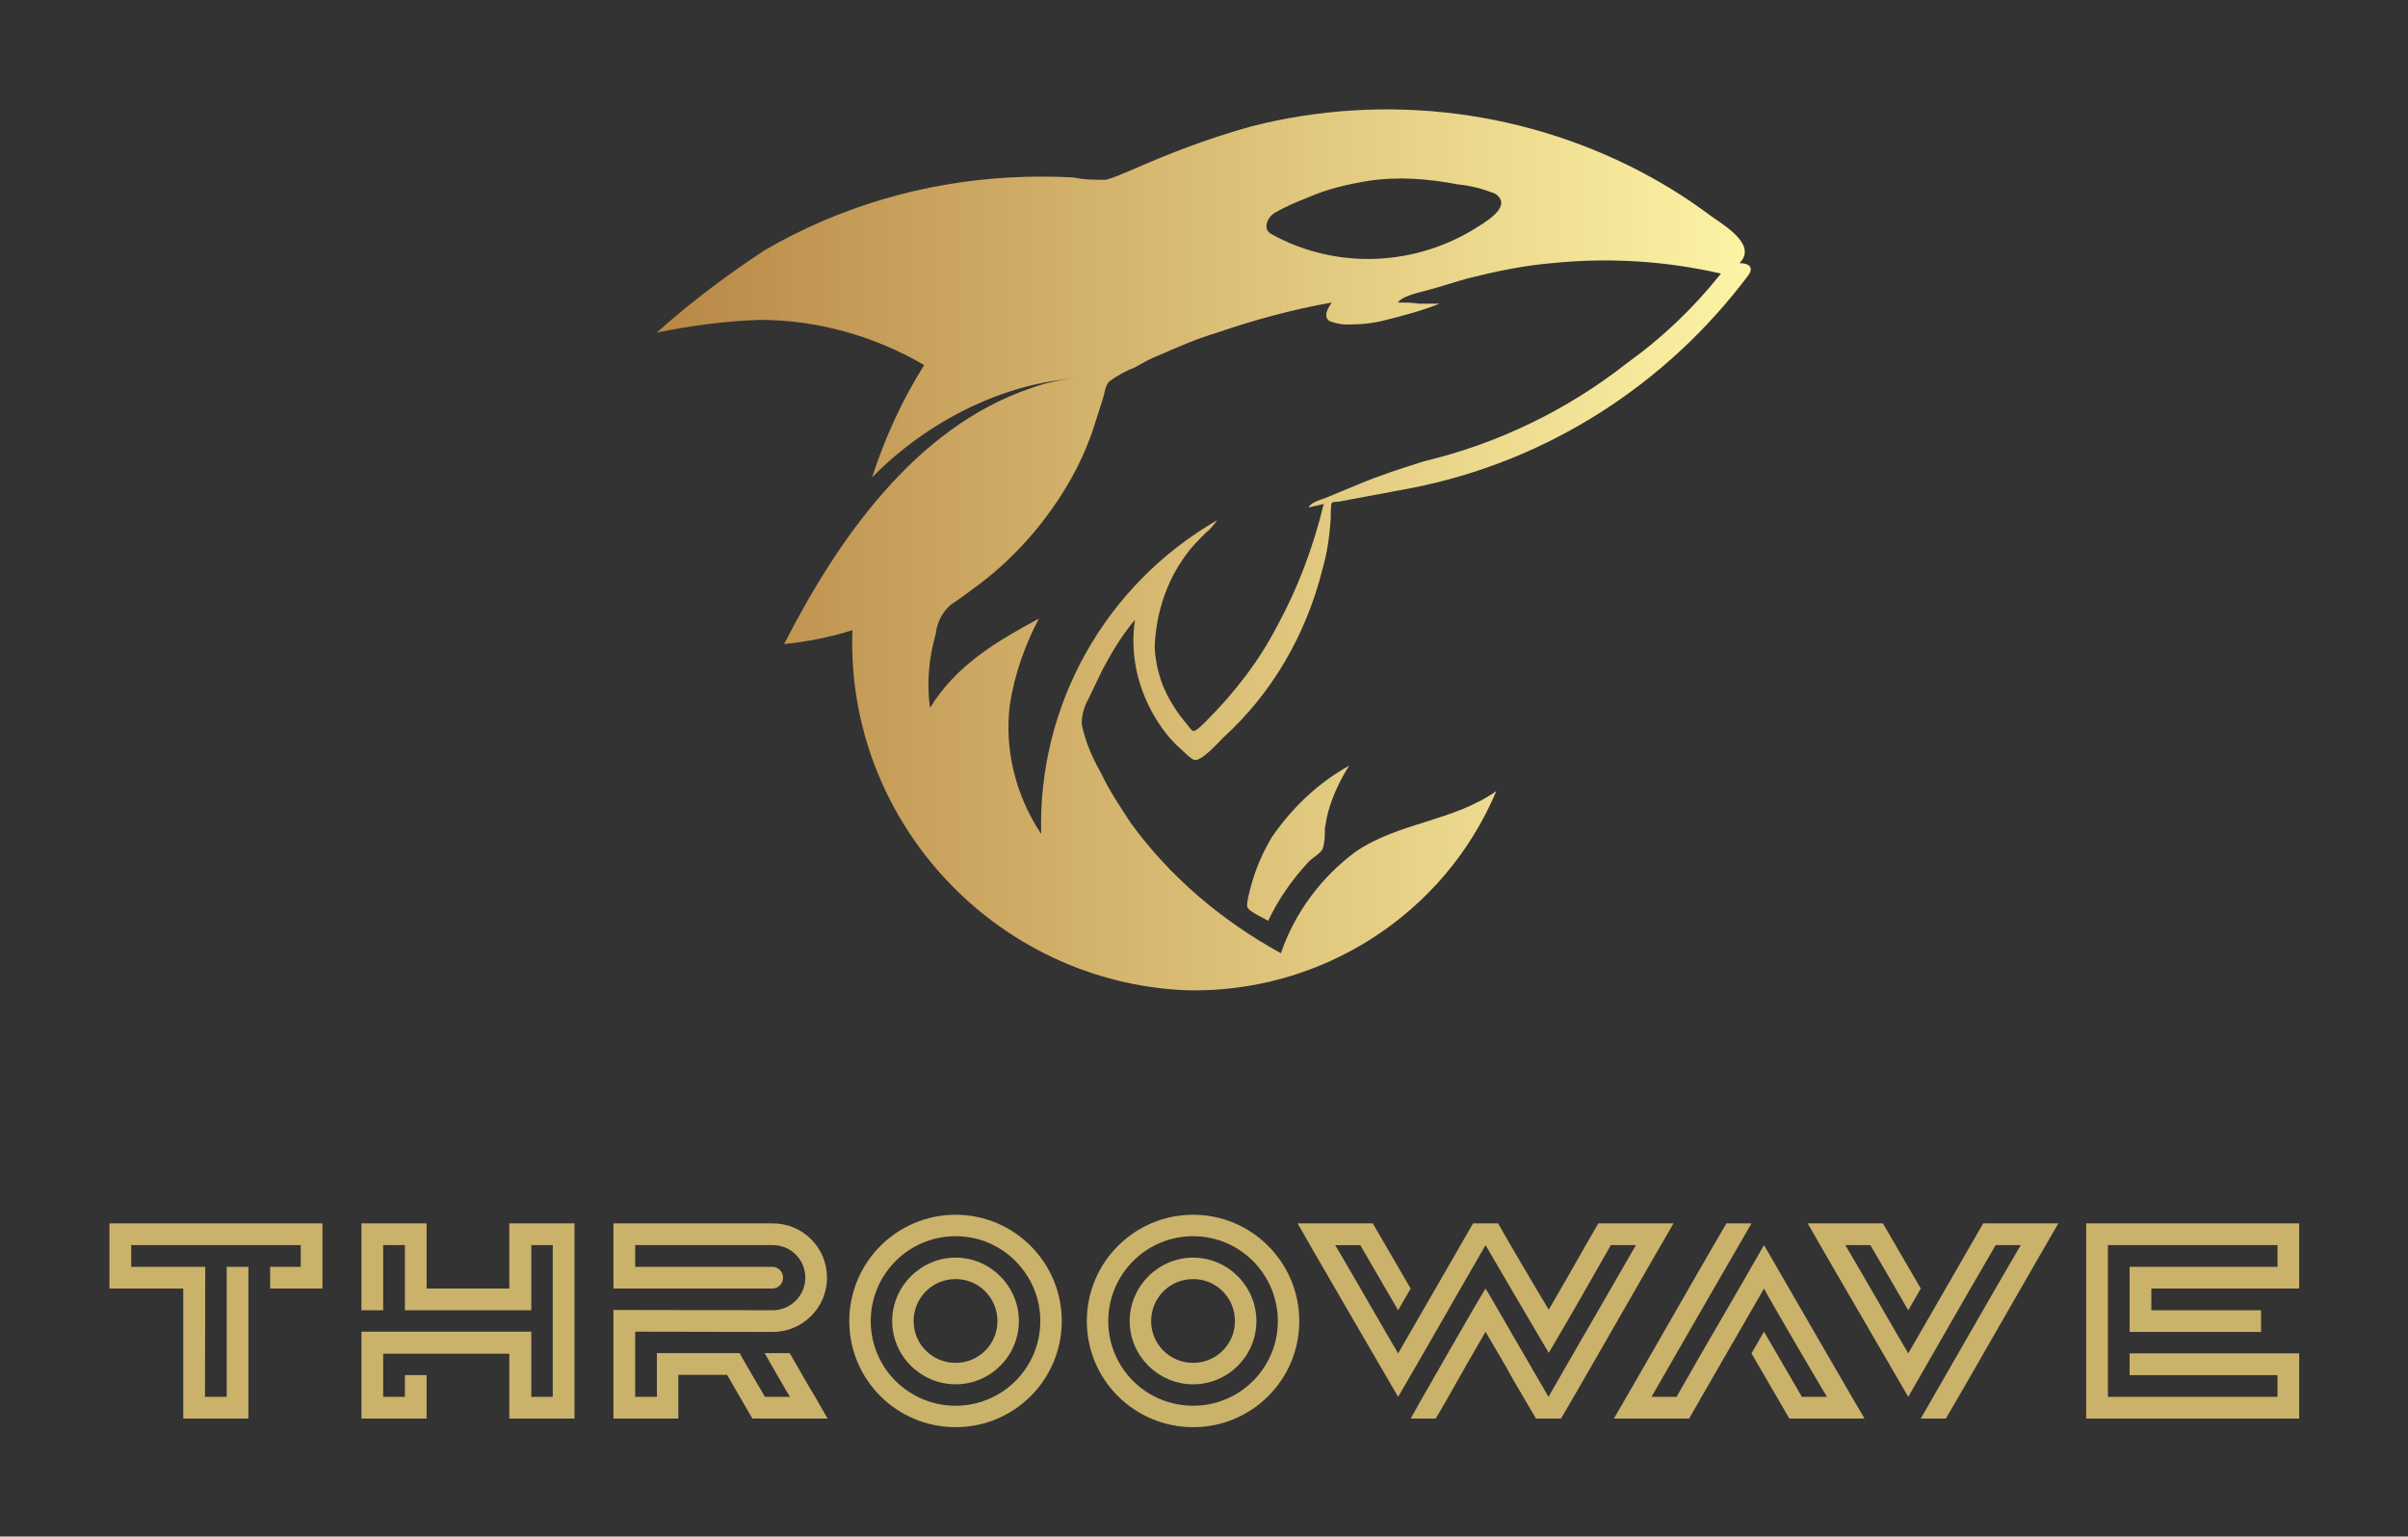 
        <svg xmlns="http://www.w3.org/2000/svg" xmlns:xlink="http://www.w3.org/1999/xlink" version="1.1" width="3300" 
        height="2106.073" viewBox="0 0 3300 2106.073">
			
			<rect x="0" y="0" width="3300" height="2106.073" fill="#333333" stroke="none"/>
			
			<g transform="scale(15) translate(10, 10)">
				<defs id="SvgjsDefs5652"><linearGradient id="SvgjsLinearGradient5657"><stop id="SvgjsStop5658" stop-color="#b88746" offset="0"></stop><stop id="SvgjsStop5659" stop-color="#fdf5a6" offset="1"></stop></linearGradient></defs><g id="SvgjsG5653" featureKey="symbolFeature-0" transform="matrix(1.058,0,0,1.058,47.142,-12.721)" fill="url(#SvgjsLinearGradient5657)"><path xmlns="http://www.w3.org/2000/svg" d="M62.5,68.7c-0.7,1.1-1.3,2.3-1.7,3.6c-0.2,0.6-0.3,1.2-0.4,1.8c0,0.6,0,1.2-0.2,1.8c-0.2,0.4-0.8,0.7-1.2,1.1  c-1.4,1.5-2.6,3.2-3.5,5.1c-0.3-0.2-1.7-0.8-1.8-1.2s0.3-1.7,0.4-2.1c0.4-1.4,1-2.7,1.7-3.9C57.6,72.3,59.8,70.2,62.5,68.7z   M97,26.3c-7.1,9.5-17.4,16.1-29,18.4c-2.1,0.4-4.3,0.8-6.4,1.2c-0.1,0-0.5,0-0.6,0.1s-0.1,1.1-0.1,1.4c-0.1,1.5-0.3,2.9-0.7,4.3  c-1.4,5.6-4.3,10.7-8.6,14.6c-0.4,0.4-1.9,2.1-2.5,1.9c-0.3-0.1-1-0.8-1.2-1c-0.6-0.5-1.1-1.1-1.6-1.8c-1.9-2.7-2.8-6-2.3-9.3  c-1.1,1.3-2,2.8-2.8,4.3c-0.4,0.8-0.8,1.7-1.2,2.5c-0.4,0.7-0.6,1.4-0.6,2.2c0.3,1.5,0.9,2.9,1.7,4.3c0.7,1.5,1.6,2.8,2.5,4.2  c3.4,4.7,7.9,8.5,13,11.3c1.2-3.5,3.5-6.6,6.5-8.8c3.7-2.5,8.4-2.6,12.1-5.2c-4.5,10.7-15.2,17.5-26.8,17.2C32,87.4,19,73.5,19.6,57  c-1.9,0.6-3.9,1-5.9,1.2c4.6-9,11.3-18.7,21.3-22.1c1.6-0.6,3.4-0.9,5.1-0.9c-7,0.1-14,3.7-18.8,8.6c1.1-3.4,2.6-6.7,4.5-9.7  c-4.3-2.5-9.2-3.9-14.2-3.9c-3,0.1-6,0.5-8.9,1.1c2.9-2.6,6.1-5,9.3-7.1c6.5-3.8,13.8-5.9,21.2-6.3c1.8-0.1,3.7-0.1,5.5,0  c0.9,0.2,1.8,0.2,2.8,0.2c0.7-0.2,1.4-0.5,2.1-0.8c3.4-1.5,6.8-2.8,10.4-3.8c11.7-3,24.1-1.4,34.6,4.4c1.8,1,3.5,2.1,5.1,3.3  c1.1,0.8,4.1,2.5,2.5,4.1C97.1,25.3,97.4,25.7,97,26.3z M55.8,22.8c5.6,3.1,12.5,2.8,17.9-0.7c0.8-0.5,2.9-1.8,1.4-2.8  c-1-0.4-2.1-0.7-3.2-0.8c-2.6-0.5-5.2-0.7-7.8-0.3c-1.8,0.3-3.5,0.7-5.1,1.4c-1,0.4-2,0.8-3,1.4C55.4,21.4,55,22.4,55.8,22.8z   M94.6,26.2c-4.8-1.1-9.7-1.4-14.6-0.9c-2.4,0.2-4.8,0.7-7.2,1.3c-1.1,0.3-2.3,0.7-3.4,1c-0.7,0.2-2.3,0.5-2.7,1.1  c0.6,0,1.2,0,1.8,0.1h1.8c-1.5,0.6-3,1-4.6,1.4c-1.1,0.3-2.2,0.4-3.4,0.4c-0.5,0-1-0.1-1.5-0.3c-0.6-0.4-0.1-1.2,0.2-1.6  c-3.4,0.6-6.7,1.5-9.9,2.6c-1.7,0.5-3.3,1.2-4.9,1.9c-0.8,0.3-1.5,0.7-2.2,1.1c-0.8,0.3-1.5,0.7-2.2,1.2c-0.4,0.4-0.4,1-0.6,1.6  c-0.3,0.9-0.6,1.9-0.9,2.8c-0.6,1.7-1.4,3.4-2.4,5c-1.9,3.1-4.4,5.9-7.3,8.1c-0.8,0.6-1.6,1.2-2.5,1.8c-0.7,0.6-1.2,1.5-1.3,2.5  c-0.6,2.1-0.8,4.3-0.5,6.4c2.3-3.7,5.7-5.7,9.4-7.7l0,0c-1.2,2.3-2.1,4.8-2.5,7.4c-0.5,3.9,0.5,7.9,2.7,11.2  c-0.3-11.1,5.5-21.5,15.2-27.1c-0.3,0.4-0.6,0.8-1,1.1c-0.6,0.6-1.2,1.2-1.7,1.9c-1.7,2.3-2.6,5.1-2.7,8c0.1,1.6,0.5,3.1,1.3,4.5  c0.4,0.7,0.8,1.3,1.3,1.9c0.2,0.2,0.5,0.7,0.7,0.8s0.8-0.5,1.1-0.8c2.5-2.5,4.6-5.2,6.2-8.3c1.8-3.3,3.1-6.8,4-10.5l-1.3,0.3  c0.1-0.4,1.1-0.7,1.4-0.8c1-0.4,1.9-0.8,2.9-1.2c1.9-0.8,3.8-1.4,5.7-2c6.3-1.5,12.3-4.4,17.4-8.4C89.6,31.7,92.3,29.1,94.6,26.2z"></path></g><g id="SvgjsG5654" featureKey="nameFeature-0" transform="matrix(0.636,0,0,0.636,6.063544785147749e-7,94.184)" fill="#cbb26b"><path d="M0 21.32 l0 -9.36 l30.6 0 l0 9.36 l-7.52 0 l0 -3.12 l4.4 0 l0 -3.12 l-24.36 0 l0 3.12 l10.64 0 l-0.04 18.68 l3.12 0 l0 -18.68 l3.12 0 l0 21.8 l-9.36 0 l0 -18.68 l-10.6 0 z M57.44 21.32 l0 -9.36 l9.36 0 l0 28.04 l-9.36 0 l0 -9.32 l-18.12 0 l0 6.2 l3.12 0 l0 -3.12 l3.12 0 l0 6.24 l-9.36 0 l0 -12.48 l24.4 0 l0 9.36 l3.08 0 l0 -21.8 l-3.08 0 l0 9.36 l-18.16 0 l0 -9.36 l-3.12 0 l0 9.36 l-3.12 0 l0 -12.48 l9.36 0 l0 9.36 l11.88 0 z M103.16 40 l-10.8 0 l-3.64 -6.28 l-7 0 l0 6.28 l-9.32 0 l0 -15.6 l22.88 0.04 c2.6 0 4.68 -2.12 4.68 -4.68 c0 -2.6 -2.08 -4.68 -4.68 -4.68 l-19.76 0 l0 3.12 l19.76 0 c0.84 0.04 1.48 0.72 1.48 1.56 s-0.64 1.52 -1.48 1.56 l-0.04 0 l-0.04 0 l-22.8 0 l0 -9.36 l22.88 0 c4.32 0 7.8 3.48 7.8 7.8 c0 4.28 -3.48 7.8 -7.8 7.8 l-19.76 -0.04 l0 9.36 l3.12 0 l0 -6.28 l11.88 0 c1.28 2.32 3.44 5.88 3.64 6.28 l3.6 0 c-0.32 -0.44 -2.16 -3.72 -3.64 -6.28 l3.6 0 c1.32 2.28 2.64 4.64 3.72 6.4 z M121.56 10.72 c8.4 0 15.24 6.84 15.24 15.28 s-6.84 15.24 -15.24 15.24 c-8.44 0 -15.28 -6.8 -15.28 -15.24 s6.84 -15.28 15.28 -15.28 z M121.56 38.16 c6.72 0 12.16 -5.44 12.16 -12.16 s-5.44 -12.2 -12.16 -12.2 c-6.76 0 -12.2 5.48 -12.2 12.2 s5.44 12.16 12.2 12.16 z M121.56 16.88 c5 0 9.08 4.12 9.08 9.12 s-4.08 9.08 -9.08 9.08 s-9.12 -4.08 -9.12 -9.08 s4.12 -9.12 9.12 -9.12 z M121.56 32 c3.32 0 6 -2.68 6 -6 c0 -3.36 -2.68 -6.04 -6 -6.04 c-3.36 0 -6.04 2.68 -6.04 6.04 c0 3.32 2.68 6 6.04 6 z M155.68 10.72 c8.4 0 15.24 6.84 15.24 15.28 s-6.84 15.24 -15.24 15.24 c-8.44 0 -15.28 -6.8 -15.28 -15.24 s6.84 -15.28 15.28 -15.28 z M155.68 38.16 c6.72 0 12.16 -5.44 12.16 -12.16 s-5.44 -12.2 -12.16 -12.2 c-6.76 0 -12.2 5.48 -12.2 12.2 s5.44 12.16 12.2 12.16 z M155.68 16.88 c5 0 9.08 4.12 9.08 9.12 s-4.08 9.08 -9.08 9.08 s-9.12 -4.08 -9.12 -9.08 s4.12 -9.12 9.12 -9.12 z M155.68 32 c3.32 0 6 -2.68 6 -6 c0 -3.36 -2.68 -6.04 -6 -6.04 c-3.36 0 -6.04 2.68 -6.04 6.04 c0 3.32 2.68 6 6.04 6 z M213.88 11.96 l10.8 0 c-0.6 1 -4.64 8.04 -8.52 14.8 c-2.28 3.96 -4.8 8.4 -7.64 13.24 l-3.6 0 l-3.16 -5.4 c-1.6 -2.92 -3.44 -5.92 -4.08 -7.08 c-1.88 3.24 -3.64 6.32 -4.96 8.68 c-0.76 1.36 -1.52 2.64 -2.2 3.8 l-3.6 0 c0.32 -0.64 9.84 -17.28 10.76 -18.68 c0.08 0.08 2.32 3.96 4.56 7.84 l4.48 7.72 c1.92 -3.32 5.04 -8.8 7.72 -13.4 l4.84 -8.4 l-3.6 0 c-3.52 6.2 -6.04 10.6 -8.92 15.48 l-4.48 -7.6 l-4.6 -7.88 c-5 8.64 -7.96 13.92 -12.56 21.8 c-0.28 -0.48 -14.48 -24.88 -14.44 -24.92 l10.8 0 l5.44 9.36 l-1.8 3.12 l-5.44 -9.36 l-3.6 0 c0.8 1.28 8.28 14.32 9.04 15.56 l7.84 -13.6 l2.92 -5.08 l3.6 0 c0.36 0.68 5.56 9.6 7.28 12.4 c2.24 -3.84 3.96 -6.88 5.2 -9.08 z M235.88 30.64 l1.8 -3.12 l5.44 9.36 l3.6 0 c-0.8 -1.28 -8.4 -14.28 -9.04 -15.56 l-7.84 13.6 l-2.92 5.08 l-10.8 0 c0.6 -1 4.64 -8.04 8.52 -14.8 c2.28 -3.96 4.8 -8.4 7.64 -13.24 l3.6 0 l-7.44 12.88 l-6.92 12.04 l3.6 0 c4.92 -8.68 8 -13.8 12.56 -21.8 c0.28 0.48 14.36 24.88 14.44 24.92 l-10.8 0 z M269.16 11.96 l10.8 0 c-0.6 1 -4.64 8.04 -8.52 14.8 c-2.28 3.96 -4.8 8.4 -7.64 13.24 l-3.6 0 c0.32 -0.52 3.88 -6.8 7.4 -12.88 c2.04 -3.56 4.36 -7.6 6.96 -12.04 l-3.6 0 c-5.04 8.64 -7.96 13.8 -12.56 21.8 c-0.28 -0.48 -14.48 -24.88 -14.44 -24.92 l10.8 0 l5.44 9.36 l-1.8 3.12 l-5.44 -9.36 l-3.6 0 c0.8 1.28 8.28 14.32 9.04 15.56 l7.84 -13.6 z M314.56 11.96 l0 9.36 l-21.24 0 l0 3.12 l15.76 0 l0 3.12 l-18.88 0 l0 -9.36 l21.24 0 l0 -3.12 l-24.36 0 l0 21.8 l24.36 0 l0 -3.12 l-21.24 0 l0 -3.12 l24.36 0 l0 9.36 l-30.6 0 l0 -28.04 l30.6 0 z"></path></g>
			</g>
		</svg>
	